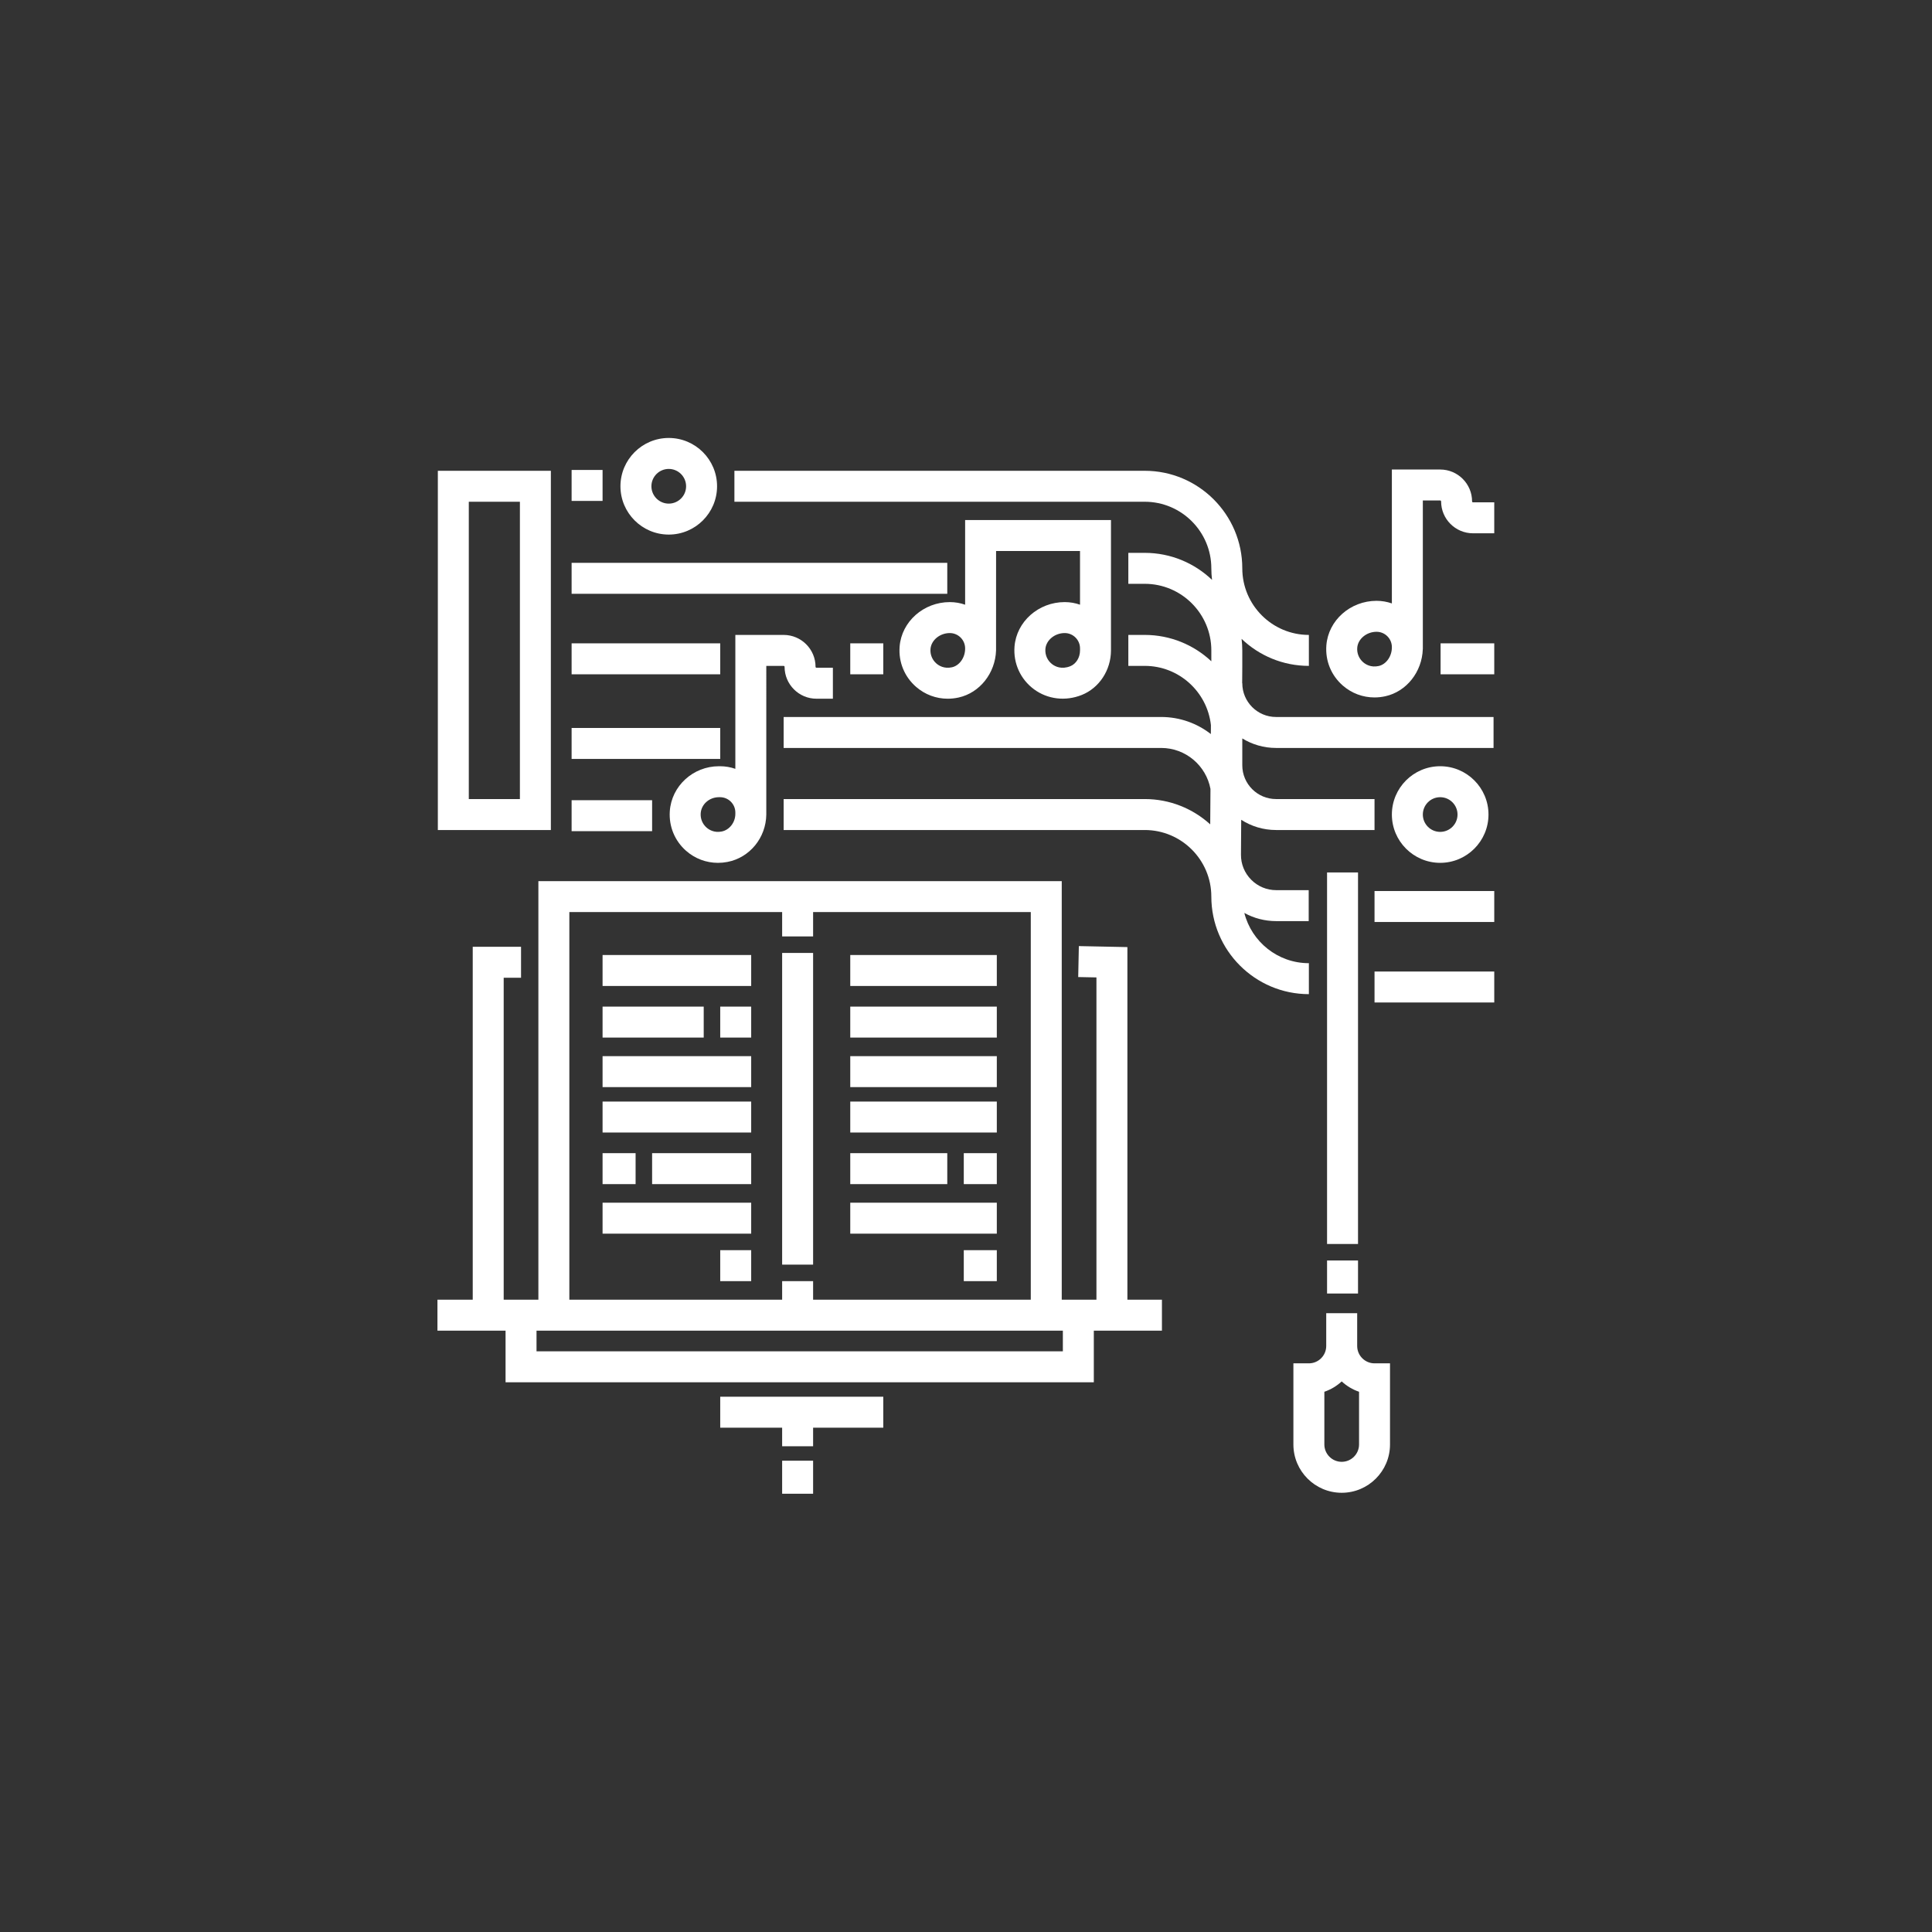 <?xml version="1.0"?>
<svg xmlns="http://www.w3.org/2000/svg" xmlns:xlink="http://www.w3.org/1999/xlink" version="1.1" id="Layer_1" x="0px" y="0px" viewBox="0 0 512 512" style="enable-background:new 0 0 512 512;" xml:space="preserve" width="512px" height="512px"><rect x="0" y="0" width="512" height="512" fill="#333333" stroke="none"/><g transform="matrix(0.547 0 0 0.547 115.928 115.928)"><script xmlns="" class="active-path" style=""/><g>
	<g>
		<path d="M0.191,16.154v174.038H54.95V16.154H0.191z M39.95,175.192H15.191V31.154H39.95V175.192z" data-original="#000000" class="active-path" fill="#FFFFFF"/>
	</g>
</g><g>
	<g>
		<path d="M389.931,145.816c4.765,2.925,10.366,4.616,16.355,4.616h105.375v-15H406.286c-9.019,0-16.355-7.337-16.355-16.356h-0.056    l0.056-7.952v-7.952c0-1.894-0.125-3.759-0.343-5.595c8.487,8.103,19.969,13.095,32.602,13.095v-15    c-17.788,0-32.259-14.472-32.259-32.26c0-26.059-21.201-47.26-47.26-47.26H143.873v15H342.67c17.788,0,32.26,14.472,32.26,32.26    c0,1.894,0.125,3.759,0.343,5.595c-8.487-8.103-19.969-13.095-32.602-13.095h-7.952v15h7.952c17.788,0,32.26,14.471,32.26,32.26    v5.268c-8.453-7.911-19.797-12.768-32.26-12.768h-7.952v15h7.952c16.586,0,30.284,12.584,32.06,28.704l-0.031,4.325    c-6.657-5.176-15.01-8.27-24.077-8.27H167.729v15h182.894c11.877,0,21.785,8.564,23.889,19.84l-0.121,17.177    c-8.392-7.612-19.524-12.257-31.72-12.257H167.729v15H342.67c17.788,0,32.26,14.471,32.26,32.259    c0,26.059,21.2,47.26,47.259,47.26v-14.999c-15.057,0-27.735-10.371-31.273-24.344c4.682,2.583,9.964,3.961,15.464,3.961h15.724    v-15H406.38c-4.588,0-8.896-1.793-12.129-5.049c-3.233-3.256-4.996-7.576-4.963-12.165l0.119-16.874    c4.877,3.129,10.667,4.952,16.879,4.952h47.711v-15h-47.711c-9.019,0-16.355-7.337-16.355-16.356v-7.952V145.816z" data-original="#000000" class="active-path" fill="#FFFFFF"/>
	</g>
</g><g>
	<g>
		<path d="M112.065,0.25c-12.905,0-23.403,10.499-23.403,23.404c0,12.905,10.499,23.404,23.403,23.404    c12.905,0,23.404-10.499,23.404-23.404C135.469,10.749,124.97,0.25,112.065,0.25z M112.065,32.058    c-4.634,0-8.404-3.77-8.404-8.404c0-4.634,3.771-8.404,8.404-8.404c4.634,0,8.404,3.77,8.404,8.404    C120.469,28.288,116.699,32.058,112.065,32.058z" data-original="#000000" class="active-path" fill="#FFFFFF"/>
	</g>
</g><g>
	<g>
		<path d="M485.805,159.288c-12.905,0-23.404,10.499-23.404,23.404c0,12.905,10.499,23.404,23.404,23.404    c12.905,0,23.404-10.499,23.404-23.404C509.209,169.787,498.71,159.288,485.805,159.288z M485.804,191.096    c-4.634,0-8.404-3.77-8.404-8.404c0-4.634,3.77-8.404,8.404-8.404c4.634,0,8.404,3.77,8.404,8.404    C494.208,187.326,490.438,191.096,485.804,191.096z" data-original="#000000" class="active-path" fill="#FFFFFF"/>
	</g>
</g><g>
	<g>
		<path d="M183.633,111.577c-0.25,0-0.452-0.203-0.452-0.452c0-8.52-6.932-15.452-15.452-15.452h-23.404v64.879    c-2.325-0.818-4.825-1.264-7.426-1.264h-0.504c-12.562,0-23.028,9.598-23.827,21.851c-0.476,7.306,2.393,14.269,7.87,19.103    c4.327,3.819,9.794,5.854,15.48,5.854c1.513,0,3.042-0.144,4.567-0.437c10.812-2.074,18.688-11.704,18.838-22.967l0.002-72.019    h8.404c0.249,0,0.452,0.203,0.452,0.452c0,8.52,6.932,15.452,15.452,15.452h7.952v-15H183.633z M137.658,190.928    c-3.647,0.699-6.137-0.909-7.294-1.931c-1.969-1.738-3-4.246-2.828-6.882c0.286-4.389,4.177-7.826,8.858-7.826h0.504    c4.095,0,7.426,3.331,7.426,7.426v0.65h0.001C144.325,186.517,141.459,190.198,137.658,190.928z" data-original="#000000" class="active-path" fill="#FFFFFF"/>
	</g>
</g><g>
	<g>
		<path d="M501.708,31.441c-0.249,0-0.452-0.203-0.452-0.452c0-8.52-6.932-15.452-15.452-15.452H462.4v64.879    c-2.325-0.818-4.824-1.263-7.426-1.263c-12.701,0-23.379,9.473-24.311,21.567c-0.577,7.487,2.335,14.598,7.99,19.51    c4.318,3.751,9.71,5.733,15.323,5.733c1.74,0,3.503-0.191,5.26-0.579c10.262-2.265,17.781-11.789,18.15-22.827h0.014v-72.02h8.404    c0.25,0,0.452,0.203,0.452,0.452c0,8.52,6.932,15.452,15.452,15.452H512v-15H501.708z M462.402,101.706h-0.001    c0,4.344-2.75,8.226-6.396,9.031c-3.752,0.826-6.317-0.792-7.513-1.831c-2.033-1.766-3.08-4.33-2.871-7.034    c0.328-4.256,4.524-7.719,9.355-7.719c4.095,0,7.426,3.331,7.426,7.426V101.706z" data-original="#000000" class="active-path" fill="#FFFFFF"/>
	</g>
</g><g>
	<g>
		<path d="M255.651,40.01v41.023c-2.325-0.818-4.824-1.263-7.426-1.263c-12.701,0-23.379,9.473-24.311,21.567    c-0.577,7.487,2.335,14.598,7.99,19.51c4.318,3.751,9.71,5.733,15.322,5.733c1.741,0,3.503-0.191,5.26-0.579    c10.262-2.265,17.781-11.789,18.15-22.827l0.014-48.163h40.664v26.023c-2.324-0.82-4.823-1.265-7.425-1.265    c-12.701,0-23.379,9.473-24.311,21.566c-0.626,8.131,2.912,15.866,9.466,20.692c6.585,4.849,15.218,5.876,23.091,2.746    c8.481-3.371,14.179-12.05,14.18-21.601V40.01H255.651z M255.652,102.322L255.652,102.322c-0.001,4.344-2.751,8.226-6.397,9.031    c-3.75,0.827-6.317-0.792-7.513-1.831c-2.033-1.766-3.08-4.33-2.871-7.034c0.328-4.256,4.524-7.719,9.355-7.719    c4.095,0,7.426,3.331,7.426,7.426V102.322z M311.315,103.176c0,3.459-1.897,6.536-4.72,7.658    c-4.213,1.674-7.232,0.163-8.657-0.886c-2.357-1.736-3.63-4.525-3.404-7.46c0.328-4.256,4.524-7.719,9.355-7.719    c4.095,0,7.426,3.331,7.426,7.426V103.176z" data-original="#000000" class="active-path" fill="#FFFFFF"/>
	</g>
</g><g>
	<g>
		<rect x="65" y="15.75" width="15" height="15" data-original="#000000" class="active-path" fill="#FFFFFF"/>
	</g>
</g><g>
	<g>
		<rect x="65" y="99.75" width="72" height="15" data-original="#000000" class="active-path" fill="#FFFFFF"/>
	</g>
</g><g>
	<g>
		<rect x="65" y="60.75" width="182" height="15" data-original="#000000" class="active-path" fill="#FFFFFF"/>
	</g>
</g><g>
	<g>
		<rect x="200" y="99.75" width="16" height="15" data-original="#000000" class="active-path" fill="#FFFFFF"/>
	</g>
</g><g>
	<g>
		<rect x="65" y="140.75" width="72" height="15" data-original="#000000" class="active-path" fill="#FFFFFF"/>
	</g>
</g><g>
	<g>
		<rect x="65" y="175.75" width="39" height="15" data-original="#000000" class="active-path" fill="#FFFFFF"/>
	</g>
</g><g>
	<g>
		<rect x="486" y="99.75" width="26" height="15" data-original="#000000" class="active-path" fill="#FFFFFF"/>
	</g>
</g><g>
	<g>
		<path d="M334.267,417.75V246.911l-23.522-0.481l-0.307,14.997l8.829,0.18V417.75h-16.808V214.951H48.902V417.75H32.095V261.759    h8.404v-15H17.095V417.75H0v15h33v25h285v-25h33v-15H334.267z M63.902,229.951H167v11.799h15v-11.799h105.459V417.75H182v-9h-15v9    H63.902V229.951z M303,442.75H48v-10h255V442.75z" data-original="#000000" class="active-path" fill="#FFFFFF"/>
	</g>
</g><g>
	<g>
		<polygon points="137,464.75 137,479.75 167,479.75 167,488.75 182,488.75 182,479.75 216,479.75 216,464.75   " data-original="#000000" class="active-path" fill="#FFFFFF"/>
	</g>
</g><g>
	<g>
		<rect x="167" y="249.75" width="15" height="151" data-original="#000000" class="active-path" fill="#FFFFFF"/>
	</g>
</g><g>
	<g>
		<rect x="80" y="250.75" width="72" height="15" data-original="#000000" class="active-path" fill="#FFFFFF"/>
	</g>
</g><g>
	<g>
		<rect x="137" y="275.75" width="15" height="15" data-original="#000000" class="active-path" fill="#FFFFFF"/>
	</g>
</g><g>
	<g>
		<rect x="80" y="299.75" width="72" height="15" data-original="#000000" class="active-path" fill="#FFFFFF"/>
	</g>
</g><g>
	<g>
		<rect x="80" y="321.75" width="72" height="15" data-original="#000000" class="active-path" fill="#FFFFFF"/>
	</g>
</g><g>
	<g>
		<rect x="104" y="346.75" width="48" height="15" data-original="#000000" class="active-path" fill="#FFFFFF"/>
	</g>
</g><g>
	<g>
		<rect x="80" y="370.75" width="72" height="15" data-original="#000000" class="active-path" fill="#FFFFFF"/>
	</g>
</g><g>
	<g>
		<rect x="200" y="250.75" width="71" height="15" data-original="#000000" class="active-path" fill="#FFFFFF"/>
	</g>
</g><g>
	<g>
		<rect x="200" y="275.75" width="71" height="15" data-original="#000000" class="active-path" fill="#FFFFFF"/>
	</g>
</g><g>
	<g>
		<rect x="200" y="299.75" width="71" height="15" data-original="#000000" class="active-path" fill="#FFFFFF"/>
	</g>
</g><g>
	<g>
		<rect x="200" y="321.75" width="71" height="15" data-original="#000000" class="active-path" fill="#FFFFFF"/>
	</g>
</g><g>
	<g>
		<rect x="255" y="346.75" width="16" height="15" data-original="#000000" class="active-path" fill="#FFFFFF"/>
	</g>
</g><g>
	<g>
		<rect x="200" y="370.75" width="71" height="15" data-original="#000000" class="active-path" fill="#FFFFFF"/>
	</g>
</g><g>
	<g>
		<rect x="137" y="393.75" width="15" height="15" data-original="#000000" class="active-path" fill="#FFFFFF"/>
	</g>
</g><g>
	<g>
		<rect x="255" y="393.75" width="16" height="15" data-original="#000000" class="active-path" fill="#FFFFFF"/>
	</g>
</g><g>
	<g>
		<path d="M453.997,448.578c-4.634,0-8.404-3.77-8.404-8.404V424.27h-15v15.904c0,4.634-3.77,8.404-8.404,8.404h-7.5v39.308    c0,12.905,10.499,23.404,23.404,23.404c12.905,0,23.404-10.499,23.404-23.404v-39.308H453.997z M446.497,487.885    c0,4.634-3.77,8.404-8.404,8.404c-4.634,0-8.404-3.77-8.404-8.404v-25.54c3.156-1.07,6.012-2.797,8.404-5.016    c2.392,2.219,5.248,3.946,8.404,5.016V487.885z" data-original="#000000" class="active-path" fill="#FFFFFF"/>
	</g>
</g><g>
	<g>
		<rect x="431" y="398.75" width="15" height="16" data-original="#000000" class="active-path" fill="#FFFFFF"/>
	</g>
</g><g>
	<g>
		<rect x="431" y="210.75" width="15" height="180" data-original="#000000" class="active-path" fill="#FFFFFF"/>
	</g>
</g><g>
	<g>
		<rect x="454" y="219.75" width="58" height="15" data-original="#000000" class="active-path" fill="#FFFFFF"/>
	</g>
</g><g>
	<g>
		<rect x="454" y="258.75" width="58" height="15" data-original="#000000" class="active-path" fill="#FFFFFF"/>
	</g>
</g><g>
	<g>
		<rect x="167" y="495.75" width="15" height="16" data-original="#000000" class="active-path" fill="#FFFFFF"/>
	</g>
</g><g>
	<g>
		<rect x="80" y="275.75" width="49" height="15" data-original="#000000" class="active-path" fill="#FFFFFF"/>
	</g>
</g><g>
	<g>
		<rect x="200" y="346.75" width="47" height="15" data-original="#000000" class="active-path" fill="#FFFFFF"/>
	</g>
</g><g>
	<g>
		<rect x="80" y="346.75" width="16" height="15" data-original="#000000" class="active-path" fill="#FFFFFF"/>
	</g>
</g></g> </svg>
